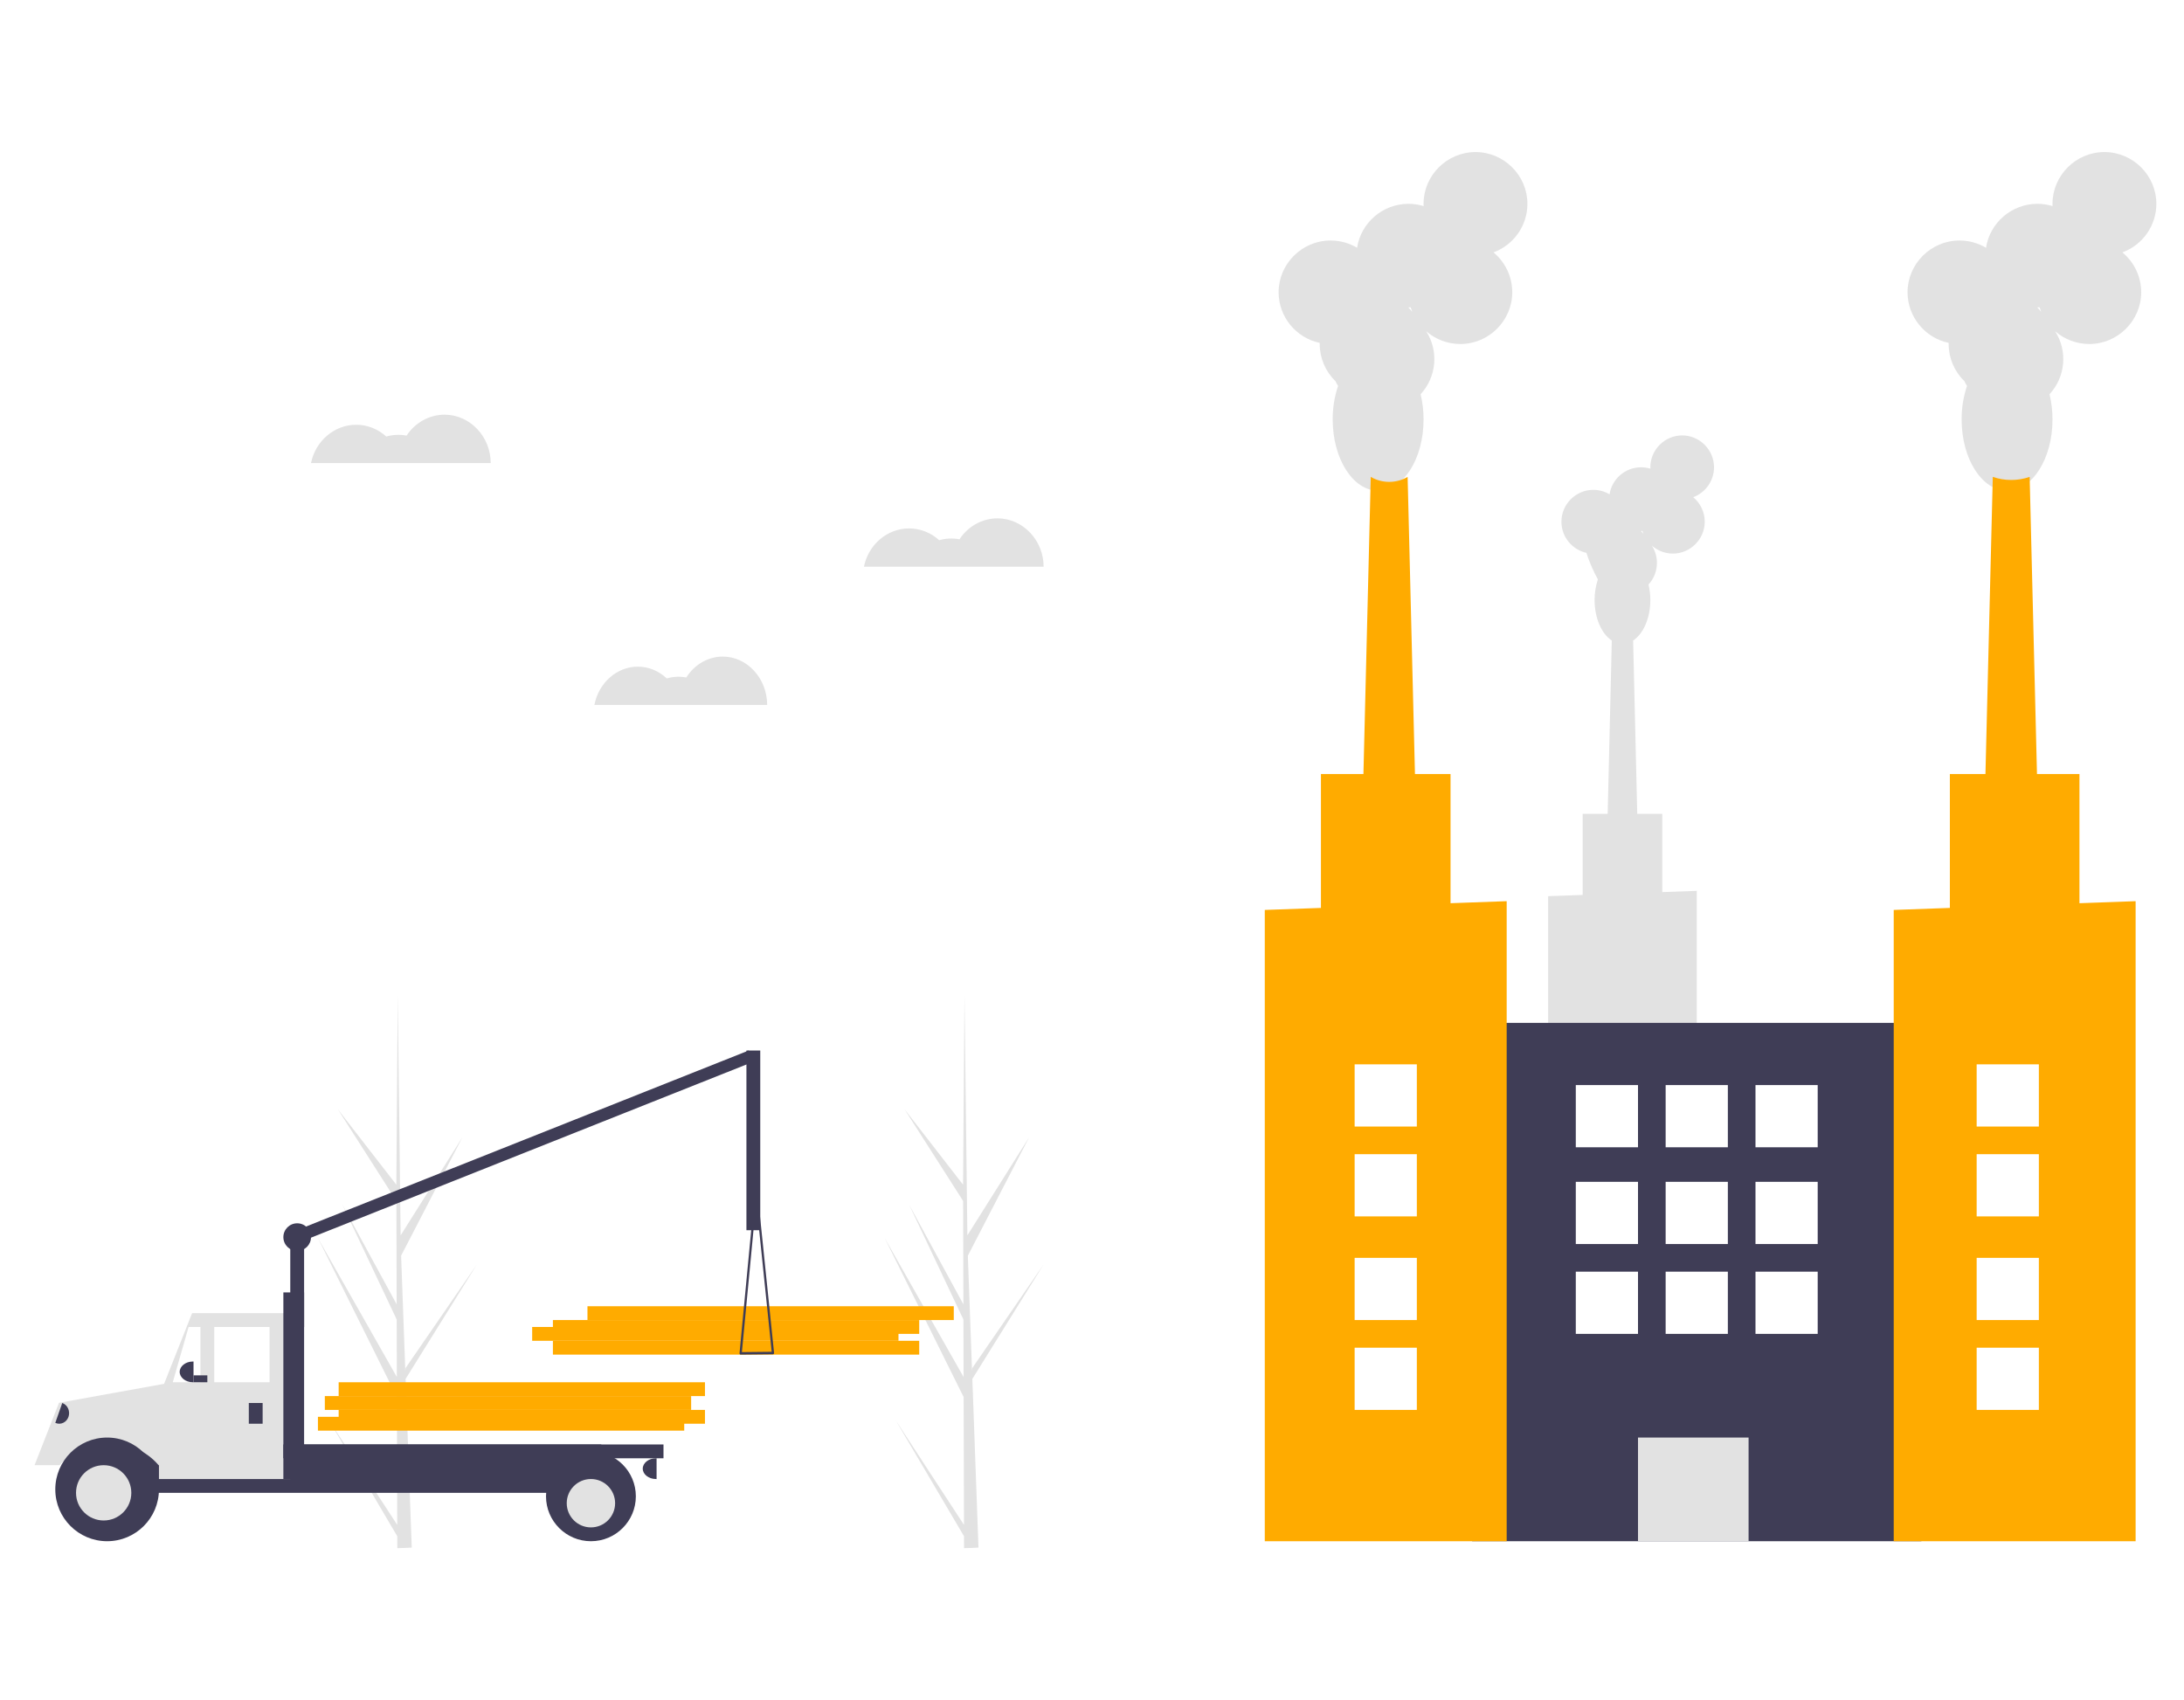 <?xml version="1.0" encoding="UTF-8"?>
<svg width="316px" height="246px" viewBox="0 0 316 246" version="1.1" xmlns="http://www.w3.org/2000/svg" xmlns:xlink="http://www.w3.org/1999/xlink">
    <title>keyword-research copy 7</title>
    <g id="Page-1" stroke="none" stroke-width="1" fill="none" fill-rule="evenodd">
        <g id="keyword-research-copy-7" transform="translate(-0, 0)">
            <rect id="Rectangle" fill="#FFFFFF" x="0" y="0" width="316" height="246"></rect>
            <g id="Group-65" transform="translate(5, 22)">
                <path d="M52.475,198.633 L42.611,183.524 L52.48,200.278 L52.485,202 C53.189,201.992 53.885,201.966 54.575,201.922 L53.77,179.807 L53.781,179.636 L53.763,179.604 L53.686,177.514 L64,160.955 L53.676,175.949 L53.645,176.392 L53.037,159.683 L61.904,142.551 L52.968,156.747 L52.552,122.115 L52.55,122 L52.549,122.113 L52.346,149.418 L43.874,138.493 L52.354,151.77 L52.393,166.725 L44.532,152.282 L52.398,168.924 L52.419,177.24 L41,157.129 L52.428,180.141 L52.475,198.633 Z" id="Fill-1" fill="#E2E2E2"></path>
                <path d="M134.475,198.633 L124.611,183.524 L134.48,200.278 L134.485,202 C135.189,201.992 135.885,201.966 136.575,201.922 L135.77,179.807 L135.781,179.636 L135.763,179.604 L135.686,177.514 L146,160.955 L135.676,175.949 L135.644,176.392 L135.037,159.683 L143.904,142.551 L134.968,156.747 L134.552,122.115 L134.55,122 L134.549,122.114 L134.346,149.418 L125.873,138.493 L134.353,151.77 L134.393,166.725 L126.532,152.282 L134.397,168.924 L134.419,177.24 L123,157.129 L134.428,180.141 L134.475,198.633 Z" id="Fill-2" fill="#E2E2E2"></path>
                <polygon id="Fill-5" fill="#FFAB00" points="75 174 128 174 128 172 75 172"></polygon>
                <polygon id="Fill-6" fill="#FFAB00" points="72 172 125 172 125 170 72 170"></polygon>
                <polygon id="Fill-7" fill="#FFAB00" points="75 171 128 171 128 169 75 169"></polygon>
                <polygon id="Fill-8" fill="#FFAB00" points="80 169 133 169 133 167 80 167"></polygon>
                <polygon id="Fill-9" fill="#3F3D56" points="37 170 39 170 39 158 37 158"></polygon>
                <polygon id="Fill-10" fill="#3F3D56" points="37 156.373 37.674 158 104 131.627 103.326 130"></polygon>
                <polygon id="Fill-11" fill="#3F3D56" points="4 187 19 187 19 182 4 182"></polygon>
                <polygon id="Fill-12" fill="#3F3D56" points="5 194 82 194 82 187 5 187"></polygon>
                <polygon id="Fill-13" fill="#E2E2E2" points="18 192 37 192 37 168 22.796 168 18 180.104"></polygon>
                <polygon id="Fill-14" fill="#FFFFFF" points="26 178 34 178 34 170 26 170"></polygon>
                <polygon id="Fill-15" fill="#FFFFFF" points="20 178 24 178 24 170 22.286 170"></polygon>
                <polygon id="Fill-16" fill="#3F3D56" points="31 184 33 184 33 181 31 181"></polygon>
                <path d="M23,178 L22.9,178 C21.858,178 21,177.323 21,176.5 C21,175.677 21.858,175 22.9,175 L23,175 L23,178 Z" id="Fill-17" fill="#3F3D56"></path>
                <path d="M90,192 L89.9,192 C88.858,192 88,191.323 88,190.5 C88,189.677 88.858,189 89.9,189 L90,189 L90,192 Z" id="Fill-18" fill="#3F3D56"></path>
                <path d="M10.791,186.736 C7.99,186.769 5.353,187.972 3.636,190 L0,190 L3.535,180.976 L20,178 L19.535,190 L17.946,190 C16.229,187.972 13.592,186.769 10.791,186.736 Z" id="Fill-19" fill="#E2E2E2"></path>
                <path d="M10.5,186 C14.64,186 18,189.361 18,193.5 C18,197.639 14.64,201 10.5,201 C6.361,201 3,197.639 3,193.5 C3,189.361 6.361,186 10.5,186 Z" id="Fill-20" fill="#3F3D56"></path>
                <path d="M10,190 C12.208,190 14,191.792 14,194 C14,196.208 12.208,198 10,198 C7.792,198 6,196.208 6,194 C6,191.792 7.792,190 10,190 Z" id="Fill-21" fill="#E2E2E2"></path>
                <path d="M80.5,188 C84.087,188 87,190.913 87,194.5 C87,198.087 84.087,201 80.5,201 C76.913,201 74,198.087 74,194.5 C74,190.913 76.913,188 80.5,188 Z" id="Fill-22" fill="#3F3D56"></path>
                <path d="M80.5,192 C82.432,192 84,193.568 84,195.5 C84,197.432 82.432,199 80.5,199 C78.568,199 77,197.432 77,195.5 C77,193.568 78.568,192 80.5,192 Z" id="Fill-23" fill="#E2E2E2"></path>
                <polygon id="Fill-24" fill="#3F3D56" points="36 192 39 192 39 165 36 165"></polygon>
                <polygon id="Fill-25" fill="#3F3D56" points="36 189 91 189 91 187 36 187"></polygon>
                <polygon id="Fill-26" fill="#3F3D56" points="23 178 25 178 25 177 23 177"></polygon>
                <path d="M102.042,173.941 C102.011,173.902 101.996,173.851 102.001,173.8 L104.246,150.162 C104.255,150.071 104.325,150 104.408,150 L104.408,150 C104.491,150 104.561,150.069 104.57,150.161 L106.999,173.749 C107,173.756 107,173.763 107,173.77 C107,173.869 106.927,173.95 106.839,173.951 L102.164,174 L102.163,174 C102.117,174 102.073,173.978 102.042,173.941 Z M104.415,151.836 L102.344,173.636 L106.655,173.59 L104.415,151.836 Z" id="Fill-27" fill="#3F3D56"></path>
                <path d="M4.009,181 L4.079,181.029 C4.811,181.327 5.185,182.22 4.909,183.008 C4.632,183.797 3.802,184.2 3.07,183.902 L3,183.873 L4.009,181 Z" id="Fill-28" fill="#3F3D56"></path>
                <polygon id="Fill-29" fill="#3F3D56" points="103 156 105 156 105 130 103 130"></polygon>
                <path d="M38,155 C39.104,155 40,155.896 40,157 C40,158.104 39.104,159 38,159 C36.896,159 36,158.104 36,157 C36,155.896 36.896,155 38,155 Z" id="Fill-30" fill="#3F3D56"></path>
                <polygon id="Fill-31" fill="#FFAB00" points="41 185 94 185 94 183 41 183"></polygon>
                <polygon id="Fill-32" fill="#FFAB00" points="44 184 97 184 97 182 44 182"></polygon>
                <polygon id="Fill-33" fill="#FFAB00" points="42 182 95 182 95 180 42 180"></polygon>
                <polygon id="Fill-34" fill="#FFAB00" points="44 180 97 180 97 178 44 178"></polygon>
                <path d="M126.529,54.458 C128.132,54.456 129.682,55.062 130.893,56.163 C131.849,55.889 132.852,55.843 133.828,56.028 C135.073,54.134 137.131,53 139.325,53 C142.987,53 146,56.16 146,60 C146,60 146,60 146,60 L120,60 C120.655,56.78 123.39,54.459 126.529,54.458 Z" id="Fill-35" fill="#E2E2E2"></path>
                <path d="M87.278,74.459 C88.819,74.457 90.31,75.062 91.474,76.163 C92.394,75.889 93.358,75.843 94.296,76.028 C95.493,74.134 97.472,73 99.582,73 C103.103,73 106,76.16 106,80 C106,80 106,80 106,80 L81,80 C81.629,76.781 84.26,74.459 87.278,74.459 Z" id="Fill-36" fill="#E2E2E2"></path>
                <path d="M46.529,39.459 C48.132,39.456 49.682,40.062 50.893,41.163 C51.849,40.889 52.853,40.843 53.829,41.028 C55.073,39.134 57.131,38 59.325,38 C62.987,38 66,41.16 66,45 C66,45 66,45 66,45 L40,45 C40.655,41.781 43.39,39.459 46.529,39.459 Z" id="Fill-37" fill="#E2E2E2"></path>
                <path d="M219,107.668 L219,163 L240.503,163 L240.503,106.899 L235.511,107.078 L235.511,95.756 L231.891,95.756 L231.294,70.681 C232.755,69.728 233.784,67.465 233.784,64.824 C233.785,64.065 233.697,63.309 233.521,62.572 C234.938,61.037 235.143,58.72 234.016,56.96 C234.856,57.694 235.934,58.099 237.048,58.099 C239.576,58.099 241.656,56.017 241.656,53.488 C241.656,52.116 241.043,50.813 239.987,49.937 C241.794,49.271 243,47.538 243,45.612 C243,43.082 240.92,41 238.392,41 C235.864,41 233.784,43.081 233.784,45.611 C233.784,45.678 233.786,45.745 233.789,45.812 C233.352,45.679 232.898,45.611 232.441,45.611 C230.175,45.611 228.227,47.283 227.884,49.525 C227.171,49.101 226.357,48.877 225.528,48.877 C223,48.877 220.92,50.959 220.92,53.488 C220.92,55.658 222.45,57.548 224.57,57.999 C224.569,58.032 224.568,58.065 224.568,58.099 C224.996,59.391 225.54,60.642 226.195,61.836 C225.875,62.799 225.714,63.808 225.72,64.824 C225.72,67.465 226.748,69.728 228.209,70.681 L227.612,95.756 L223.992,95.756 L223.992,107.489 L219,107.668 Z M232.428,54.832 L232.44,54.833 C232.506,54.833 232.572,54.831 232.638,54.828 C232.679,54.964 232.726,55.098 232.78,55.228 C232.67,55.09 232.553,54.958 232.428,54.832 Z" id="Fill-38" fill="#E2E2E2"></path>
                <polygon id="Fill-39" fill="#3F3D56" points="208 201 273 201 273 126 208 126"></polygon>
                <polygon id="Fill-40" fill="#E2E2E2" points="232 201 248 201 248 186 232 186"></polygon>
                <path d="M185.952,27.614 C185.951,27.669 185.948,27.723 185.948,27.777 C185.946,29.8 186.768,31.74 188.226,33.147 C188.338,33.387 188.464,33.621 188.601,33.847 C188.079,35.412 187.817,37.051 187.826,38.701 C187.826,44.389 190.769,49 194.4,49 C198.03,49 200.973,44.389 200.973,38.701 C200.976,37.469 200.832,36.241 200.545,35.042 C202.856,32.549 203.19,28.785 201.353,25.926 C202.721,27.119 204.478,27.776 206.296,27.776 C210.417,27.776 213.807,24.395 213.807,20.287 C213.807,18.058 212.81,15.941 211.088,14.519 C214.033,13.436 216,10.621 216,7.491 C216,3.382 212.608,0 208.487,0 C204.365,0 200.974,3.381 200.973,7.49 C200.973,7.6 200.977,7.709 200.981,7.818 C200.27,7.601 199.529,7.49 198.785,7.49 C195.09,7.49 191.915,10.208 191.354,13.85 C190.193,13.161 188.865,12.797 187.513,12.797 C183.392,12.797 180,16.178 180,20.287 C180,23.811 182.494,26.882 185.952,27.614 Z M198.782,22.471 C198.891,22.471 198.998,22.468 199.105,22.464 C199.173,22.685 199.25,22.901 199.338,23.114 C199.158,22.889 198.966,22.674 198.762,22.471 L198.782,22.471 Z" id="Fill-41" fill="#E2E2E2"></path>
                <path d="M192,101 L200,101 L199.715,89.43 L199.715,89.425 L198.667,47 C197.032,47.964 194.968,47.964 193.333,47 L192.286,89.425 L192.286,89.43 L192,101 Z" id="Fill-42" fill="#FFAB00"></path>
                <polygon id="Fill-43" fill="#FFAB00" points="178 109.66 178 201 213 201 213 108.392 204.876 108.686 204.876 90 186.124 90 186.124 109.367"></polygon>
                <path d="M276.952,27.614 C276.95,27.669 276.948,27.723 276.948,27.777 C276.946,29.8 277.768,31.74 279.226,33.147 C279.338,33.387 279.463,33.621 279.601,33.847 C279.079,35.412 278.817,37.051 278.826,38.701 C278.826,44.389 281.769,49 285.399,49 C289.03,49 291.973,44.389 291.973,38.701 C291.976,37.469 291.832,36.241 291.545,35.042 C293.856,32.549 294.19,28.785 292.353,25.926 C293.721,27.119 295.478,27.776 297.296,27.776 C301.417,27.776 304.807,24.395 304.807,20.287 C304.807,18.058 303.809,15.941 302.088,14.519 C305.033,13.436 307,10.621 307,7.491 C307,3.382 303.608,0 299.486,0 C295.365,0 291.974,3.381 291.973,7.49 C291.973,7.6 291.977,7.709 291.981,7.818 C291.269,7.601 290.529,7.49 289.785,7.49 C286.09,7.49 282.914,10.208 282.354,13.85 C281.193,13.161 279.865,12.797 278.513,12.797 C274.391,12.797 271,16.178 271,20.287 C271,23.811 273.494,26.882 276.952,27.614 Z M289.782,22.471 C289.89,22.471 289.998,22.468 290.105,22.464 C290.173,22.685 290.25,22.901 290.337,23.114 C290.158,22.889 289.966,22.674 289.762,22.471 L289.782,22.471 Z" id="Fill-44" fill="#E2E2E2"></path>
                <path d="M282,101 L290,101 L288.667,47 C286.944,47.597 285.057,47.597 283.334,47 L282,101 Z" id="Fill-45" fill="#FFAB00"></path>
                <polygon id="Fill-46" fill="#FFAB00" points="269 109.66 269 201 304 201 304 108.392 301.125 108.498 295.873 108.686 295.873 90 277.123 90 277.123 109.367"></polygon>
                <polygon id="Fill-47" fill="#FFFFFF" points="249 144 258 144 258 135 249 135"></polygon>
                <polygon id="Fill-48" fill="#FFFFFF" points="236 144 245 144 245 135 236 135"></polygon>
                <polygon id="Fill-49" fill="#FFFFFF" points="223 144 232 144 232 135 223 135"></polygon>
                <polygon id="Fill-50" fill="#FFFFFF" points="249 158 258 158 258 149 249 149"></polygon>
                <polygon id="Fill-51" fill="#FFFFFF" points="236 158 245 158 245 149 236 149"></polygon>
                <polygon id="Fill-52" fill="#FFFFFF" points="223 158 232 158 232 149 223 149"></polygon>
                <polygon id="Fill-53" fill="#FFFFFF" points="249 171 258 171 258 162 249 162"></polygon>
                <polygon id="Fill-54" fill="#FFFFFF" points="236 171 245 171 245 162 236 162"></polygon>
                <polygon id="Fill-55" fill="#FFFFFF" points="223 171 232 171 232 162 223 162"></polygon>
                <polygon id="Fill-56" fill="#FFFFFF" points="191 141 200 141 200 132 191 132"></polygon>
                <polygon id="Fill-57" fill="#FFFFFF" points="191 154 200 154 200 145 191 145"></polygon>
                <polygon id="Fill-58" fill="#FFFFFF" points="191 169 200 169 200 160 191 160"></polygon>
                <polygon id="Fill-59" fill="#FFFFFF" points="191 182 200 182 200 173 191 173"></polygon>
                <polygon id="Fill-60" fill="#FFFFFF" points="281 141 290 141 290 132 281 132"></polygon>
                <polygon id="Fill-61" fill="#FFFFFF" points="281 154 290 154 290 145 281 145"></polygon>
                <polygon id="Fill-62" fill="#FFFFFF" points="281 169 290 169 290 160 281 160"></polygon>
                <polygon id="Fill-63" fill="#FFFFFF" points="281 182 290 182 290 173 281 173"></polygon>
            </g>
        </g>
    </g>
</svg>